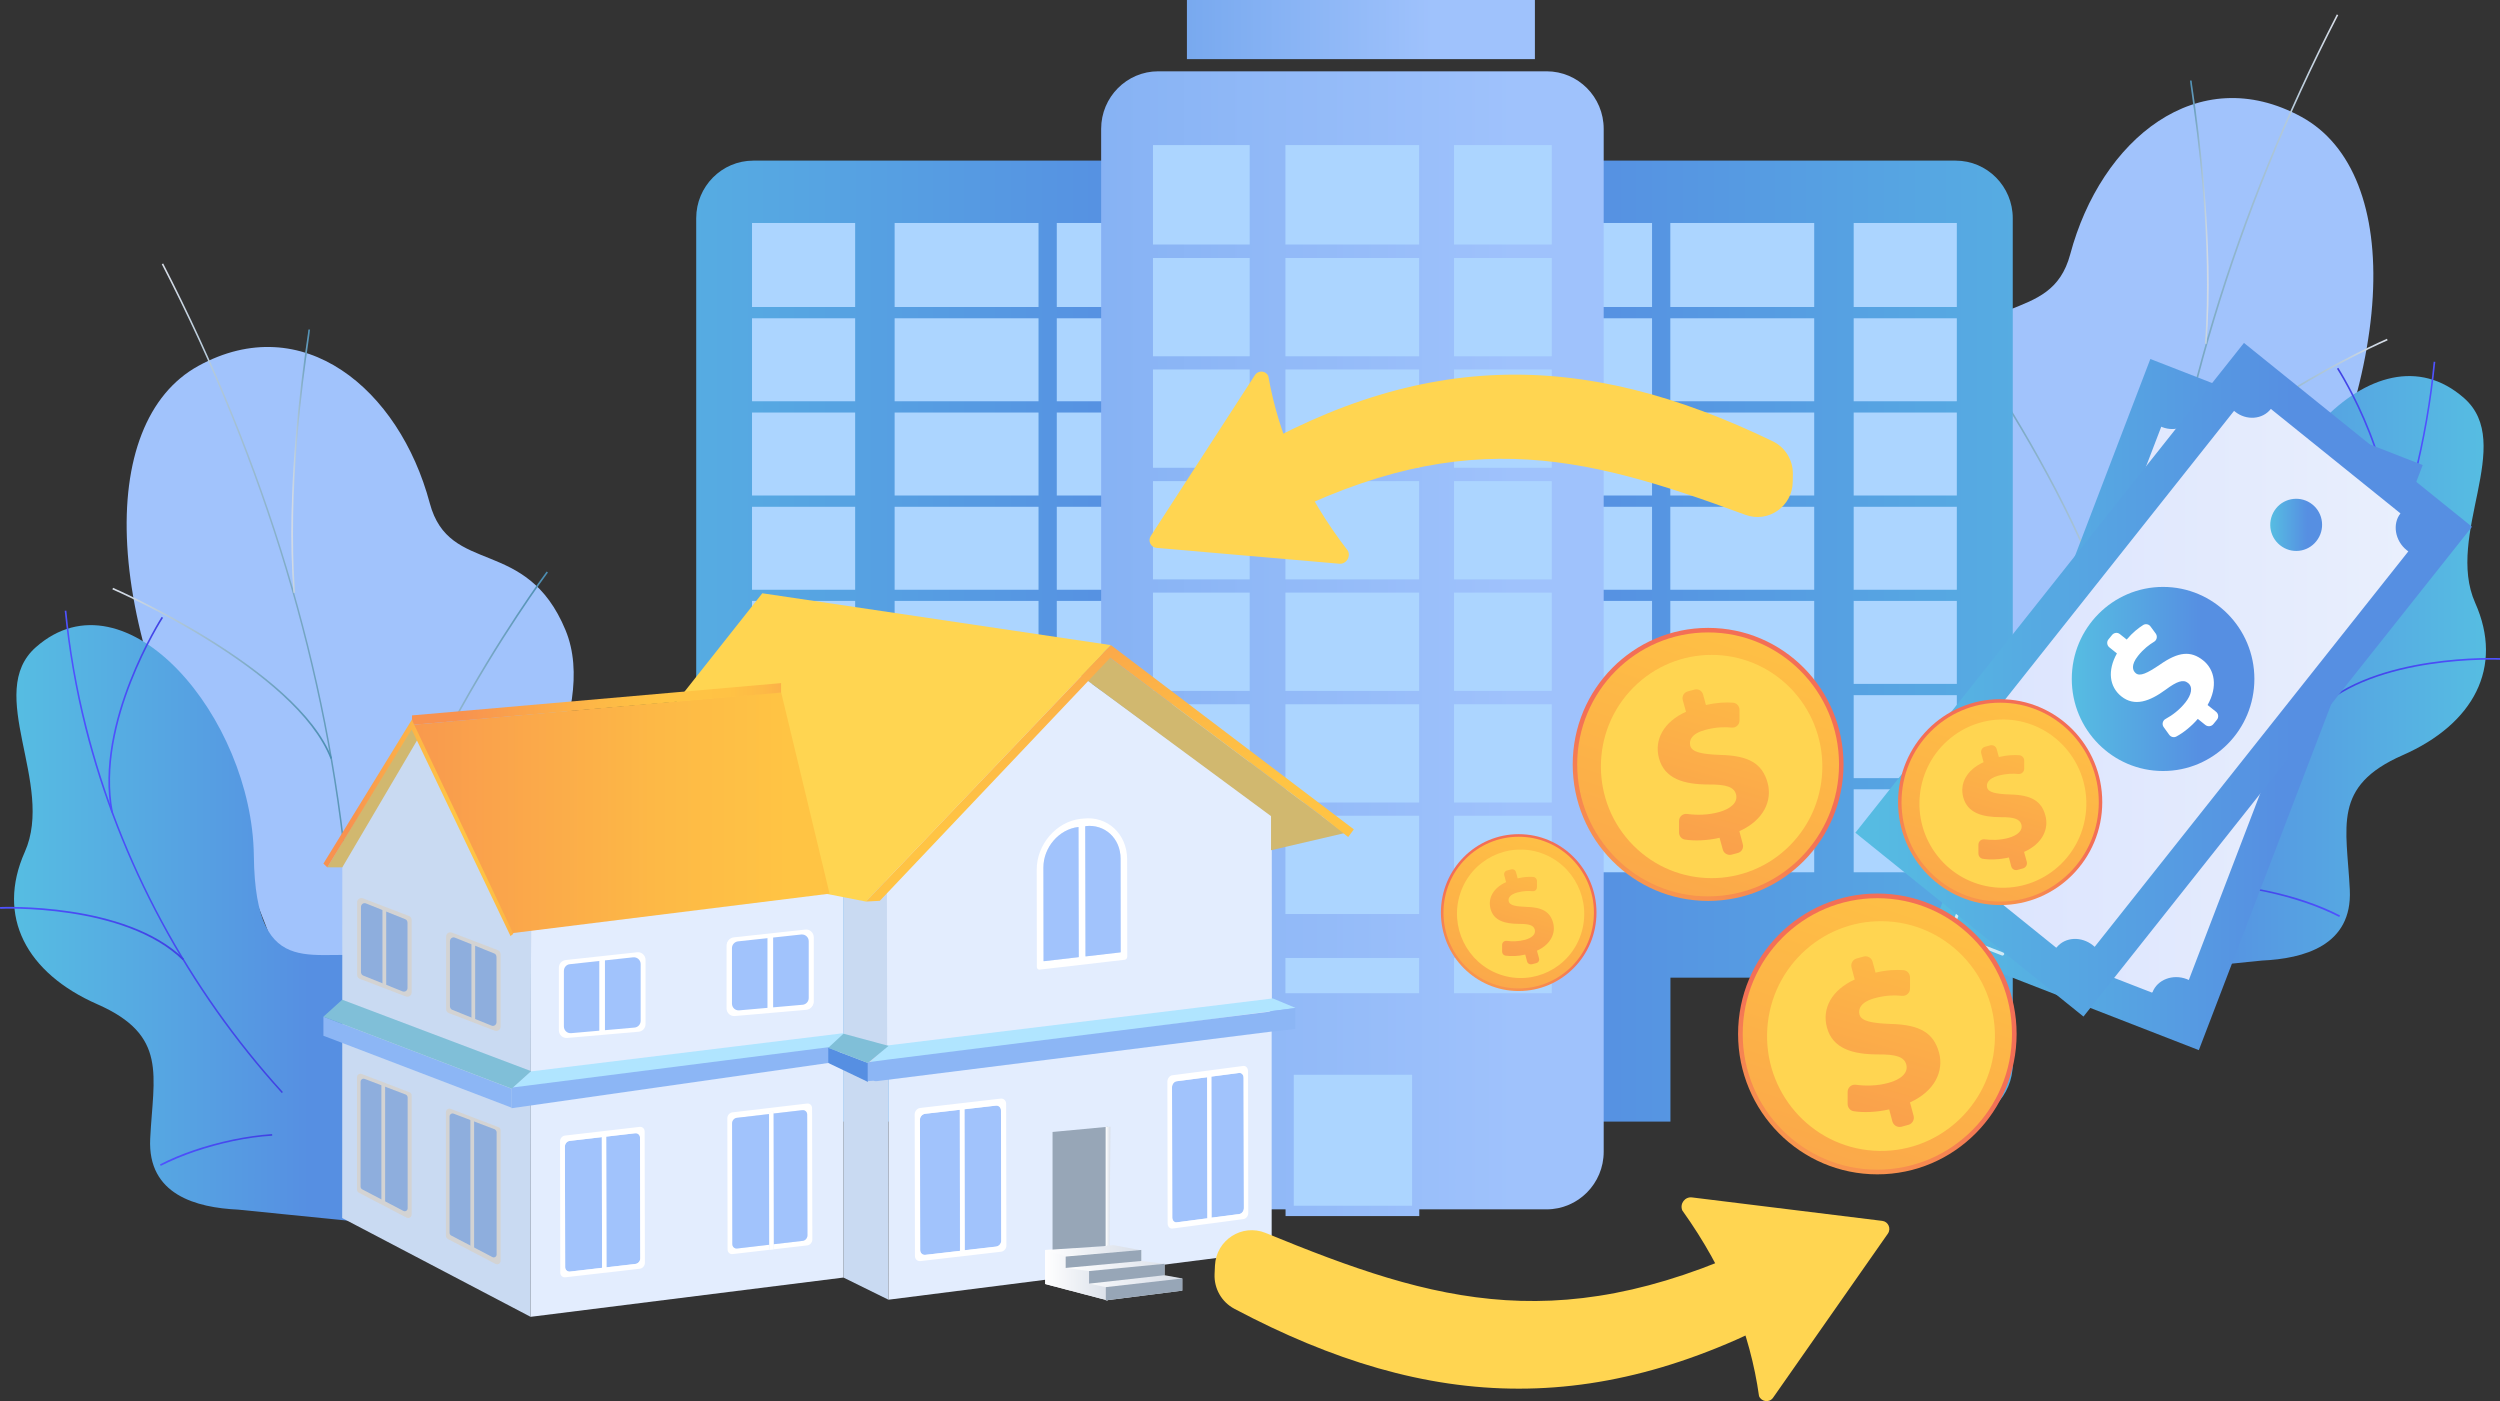 <svg width="546" height="306" viewBox="0 0 546 306" fill="none" xmlns="http://www.w3.org/2000/svg">
<rect x="0" y="0" width="546" height="306" fill="#333333" stroke="none"/>
<g clip-path="url(#clip0_1525_141362)">
<path d="M490.673 194.127C492.638 197.412 496.065 201.886 499.772 207.039L435.57 212.39C442.479 193.391 454.583 177.11 440.007 144.123C433.155 128.635 414.984 101.424 422.482 83.274C431.02 62.604 447.871 71.523 452.14 55.526C458.824 30.495 479.944 13.081 502.665 25.54C525.077 37.829 524.318 82.651 494.801 131.721C477.529 169.323 480.393 176.968 490.673 194.127Z" fill="#A1C3FC"/>
<path d="M467.25 208.086C466.8 199.903 466.8 192.145 466.772 183.934V181.187C466.997 177.223 467.137 173.344 467.25 169.55C467.53 161.027 467.783 152.985 469.216 144.434C469.244 143.925 469.244 143.443 469.244 142.934C469.244 141.093 469.272 139.196 470.311 137.384L470.339 137.299C474.58 92.108 488.173 47.031 510.669 3.312L510.36 3.143C487.836 46.861 474.243 91.967 469.974 137.214C468.879 139.111 468.879 141.121 468.879 142.905C468.879 143.415 468.879 143.896 468.85 144.378C467.418 152.929 467.165 160.999 466.885 169.521C466.772 173.287 466.632 177.195 466.407 181.159V183.905C466.407 192.117 466.435 199.875 466.885 208.086H467.25Z" fill="url(#paint0_linear_1525_141362)"/>
<path d="M467.671 168.021C468.064 146.643 456.886 121.244 447.422 103.717C437.199 84.718 426.723 70.589 426.611 70.447L426.33 70.674C426.442 70.815 436.89 84.916 447.113 103.887C456.549 121.386 467.699 146.728 467.306 168.021H467.671Z" fill="url(#paint1_linear_1525_141362)"/>
<path d="M481.91 75.091C483.595 52.439 480.141 28.258 479.017 20.301C478.793 18.772 478.652 17.781 478.652 17.583H478.287C478.287 17.809 478.4 18.602 478.652 20.358C479.776 28.286 483.23 52.439 481.545 75.062L481.91 75.091Z" fill="url(#paint2_linear_1525_141362)"/>
<path d="M473.821 111.334C481.404 91.825 521.06 74.496 521.454 74.326L521.313 73.986C520.92 74.156 481.124 91.542 473.484 111.192L473.821 111.334Z" fill="url(#paint3_linear_1525_141362)"/>
<path d="M490.561 132.514C490.223 161.481 476.378 151.939 463.599 154.798C448.854 176.318 446.13 195.147 468.149 212.391L494.015 209.786C503.115 209.361 513.787 206.558 513.197 194.326C512.523 180.508 509.265 171.731 524.74 164.935C540.215 158.14 546.871 145.766 540.58 131.665C533.98 116.828 549.455 96.866 538.136 86.927C518.477 69.655 490.926 102.359 490.561 132.514Z" fill="url(#paint4_linear_1525_141362)"/>
<path d="M484.466 184.359C494.717 173.061 503.592 160.518 510.838 147.04C518.168 133.449 523.729 119.15 527.436 104.483C529.542 96.073 531.031 87.493 531.873 79.027L531.508 78.999C530.694 87.465 529.205 96.016 527.071 104.426C523.392 119.065 517.831 133.364 510.529 146.898C503.283 160.32 494.436 172.863 484.213 184.133L484.466 184.359Z" fill="url(#paint5_linear_1525_141362)"/>
<path d="M510.894 200.272L511.063 199.932C506.513 197.582 501.121 195.77 495.082 194.496C492.19 193.901 489.353 193.505 486.573 193.307L486.545 193.675C489.297 193.845 492.133 194.241 494.998 194.836C501.008 196.138 506.344 197.95 510.894 200.272Z" fill="url(#paint6_linear_1525_141362)"/>
<path d="M506.092 155.308C518.758 142.962 545.719 144.095 546 144.095L546.028 143.727C545.748 143.727 518.646 142.566 505.839 155.053L506.092 155.308Z" fill="url(#paint7_linear_1525_141362)"/>
<path d="M521.707 123.057C525.498 103.35 510.838 80.585 510.697 80.33L510.388 80.528C510.529 80.755 525.105 103.407 521.341 122.972L521.707 123.057Z" fill="url(#paint8_linear_1525_141362)"/>
<path d="M333.93 35.082H427.116C433.997 35.082 439.586 40.717 439.586 47.654V232.381C439.586 239.318 433.997 244.953 427.116 244.953H396.251V213.523H364.824V244.953H333.93C327.049 244.953 321.46 239.318 321.46 232.381V47.682C321.46 40.717 327.021 35.082 333.93 35.082Z" fill="url(#paint9_linear_1525_141362)"/>
<path d="M396.223 110.683H364.796V128.804H396.223V110.683Z" fill="#ACD5FF"/>
<path d="M396.223 69.514H364.796V87.635H396.223V69.514Z" fill="#ACD5FF"/>
<path d="M396.223 48.701H364.796V67.049H396.223V48.701Z" fill="#ACD5FF"/>
<path d="M396.223 90.099H364.796V108.22H396.223V90.099Z" fill="#ACD5FF"/>
<path d="M396.223 131.239H364.796V149.361H396.223V131.239Z" fill="#ACD5FF"/>
<path d="M396.223 172.382H364.796V190.503H396.223V172.382Z" fill="#ACD5FF"/>
<path d="M396.223 151.825H364.796V169.947H396.223V151.825Z" fill="#ACD5FF"/>
<path d="M427.369 131.239H404.844V149.361H427.369V131.239Z" fill="#ACD5FF"/>
<path d="M427.369 110.683H404.844V128.804H427.369V110.683Z" fill="#ACD5FF"/>
<path d="M427.369 172.382H404.844V190.503H427.369V172.382Z" fill="#ACD5FF"/>
<path d="M427.369 69.514H404.844V87.635H427.369V69.514Z" fill="#ACD5FF"/>
<path d="M427.369 48.701H404.844V67.049H427.369V48.701Z" fill="#ACD5FF"/>
<path d="M427.369 90.099H404.844V108.22H427.369V90.099Z" fill="#ACD5FF"/>
<path d="M427.369 151.825H404.844V169.947H427.369V151.825Z" fill="#ACD5FF"/>
<path d="M360.807 131.239H333.649V149.361H360.807V131.239Z" fill="#ACD5FF"/>
<path d="M360.807 48.701H333.649V67.049H360.807V48.701Z" fill="#ACD5FF"/>
<path d="M360.807 110.683H333.649V128.804H360.807V110.683Z" fill="#ACD5FF"/>
<path d="M360.807 172.382H333.649V190.503H360.807V172.382Z" fill="#ACD5FF"/>
<path d="M360.807 151.825H333.649V169.947H360.807V151.825Z" fill="#ACD5FF"/>
<path d="M360.807 90.099H333.649V108.22H360.807V90.099Z" fill="#ACD5FF"/>
<path d="M360.807 69.514H333.649V87.635H360.807V69.514Z" fill="#ACD5FF"/>
<path d="M257.679 35.082H164.522C157.641 35.082 152.052 40.717 152.052 47.654V232.381C152.052 239.318 157.641 244.953 164.522 244.953H195.387V213.523H226.814V244.953H257.679C264.56 244.953 270.149 239.318 270.149 232.381V47.682C270.177 40.717 264.588 35.082 257.679 35.082Z" fill="url(#paint10_linear_1525_141362)"/>
<path d="M226.814 110.683H195.387V128.804H226.814V110.683Z" fill="#ACD5FF"/>
<path d="M226.814 69.514H195.387V87.635H226.814V69.514Z" fill="#ACD5FF"/>
<path d="M226.814 48.701H195.387V67.049H226.814V48.701Z" fill="#ACD5FF"/>
<path d="M226.814 90.099H195.387V108.22H226.814V90.099Z" fill="#ACD5FF"/>
<path d="M226.814 131.239H195.387V149.361H226.814V131.239Z" fill="#ACD5FF"/>
<path d="M226.814 172.382H195.387V190.503H226.814V172.382Z" fill="#ACD5FF"/>
<path d="M226.814 151.825H195.387V169.947H226.814V151.825Z" fill="#ACD5FF"/>
<path d="M186.765 131.239H164.24V149.361H186.765V131.239Z" fill="#ACD5FF"/>
<path d="M186.765 110.683H164.24V128.804H186.765V110.683Z" fill="#ACD5FF"/>
<path d="M186.765 172.382H164.24V190.503H186.765V172.382Z" fill="#ACD5FF"/>
<path d="M186.765 69.514H164.24V87.635H186.765V69.514Z" fill="#ACD5FF"/>
<path d="M186.765 48.701H164.24V67.049H186.765V48.701Z" fill="#ACD5FF"/>
<path d="M186.765 90.099H164.24V108.22H186.765V90.099Z" fill="#ACD5FF"/>
<path d="M186.765 151.825H164.24V169.947H186.765V151.825Z" fill="#ACD5FF"/>
<path d="M257.96 131.239H230.802V149.361H257.96V131.239Z" fill="#ACD5FF"/>
<path d="M257.96 48.701H230.802V67.049H257.96V48.701Z" fill="#ACD5FF"/>
<path d="M257.96 110.683H230.802V128.804H257.96V110.683Z" fill="#ACD5FF"/>
<path d="M257.96 172.382H230.802V190.503H257.96V172.382Z" fill="#ACD5FF"/>
<path d="M257.96 151.825H230.802V169.947H257.96V151.825Z" fill="#ACD5FF"/>
<path d="M257.96 90.099H230.802V108.22H257.96V90.099Z" fill="#ACD5FF"/>
<path d="M257.96 69.514H230.802V87.635H257.96V69.514Z" fill="#ACD5FF"/>
<path d="M337.778 15.573H252.961C246.08 15.573 240.491 21.208 240.491 28.145V251.55C240.491 258.488 246.08 264.122 252.961 264.122H280.765V265.595H309.973V264.122H337.778C344.658 264.122 350.247 258.488 350.247 251.55V28.145C350.247 21.18 344.658 15.573 337.778 15.573Z" fill="url(#paint11_linear_1525_141362)"/>
<path d="M309.945 105.076H280.737V126.539H309.945V105.076Z" fill="#ACD5FF"/>
<path d="M309.945 56.347H280.737V77.809H309.945V56.347Z" fill="#ACD5FF"/>
<path d="M309.945 31.685H280.737V53.402H309.945V31.685Z" fill="#ACD5FF"/>
<path d="M309.945 80.697H280.737V102.16H309.945V80.697Z" fill="#ACD5FF"/>
<path d="M309.945 129.428H280.737V150.89H309.945V129.428Z" fill="#ACD5FF"/>
<path d="M309.945 178.158H280.737V199.621H309.945V178.158Z" fill="#ACD5FF"/>
<path d="M309.945 209.22H280.737V216.921H309.945V209.22Z" fill="#ACD5FF"/>
<path d="M309.945 153.807H280.737V175.269H309.945V153.807Z" fill="#ACD5FF"/>
<path d="M272.929 129.428H251.81V150.89H272.929V129.428Z" fill="#ACD5FF"/>
<path d="M272.929 105.076H251.81V126.539H272.929V105.076Z" fill="#ACD5FF"/>
<path d="M272.929 178.158H251.81V199.621H272.929V178.158Z" fill="#ACD5FF"/>
<path d="M272.929 56.347H251.81V77.809H272.929V56.347Z" fill="#ACD5FF"/>
<path d="M272.929 31.685H251.81V53.402H272.929V31.685Z" fill="#ACD5FF"/>
<path d="M272.929 209.22H251.81V216.921H272.929V209.22Z" fill="#ACD5FF"/>
<path d="M272.929 80.697H251.81V102.16H272.929V80.697Z" fill="#ACD5FF"/>
<path d="M272.929 153.807H251.81V175.269H272.929V153.807Z" fill="#ACD5FF"/>
<path d="M338.901 129.428H317.557V150.89H338.901V129.428Z" fill="#ACD5FF"/>
<path d="M338.901 31.685H317.557V53.402H338.901V31.685Z" fill="#ACD5FF"/>
<path d="M338.901 105.076H317.557V126.539H338.901V105.076Z" fill="#ACD5FF"/>
<path d="M338.901 178.158H317.557V199.621H338.901V178.158Z" fill="#ACD5FF"/>
<path d="M338.901 209.22H317.557V216.921H338.901V209.22Z" fill="#ACD5FF"/>
<path d="M338.901 153.807H317.557V175.269H338.901V153.807Z" fill="#ACD5FF"/>
<path d="M338.901 80.697H317.557V102.16H338.901V80.697Z" fill="#ACD5FF"/>
<path d="M338.901 56.347H317.557V77.809H338.901V56.347Z" fill="#ACD5FF"/>
<path d="M335.222 0H259.224V12.912H335.222V0Z" fill="url(#paint12_linear_1525_141362)"/>
<path d="M55.327 248.493C53.361 251.777 49.935 256.251 46.228 261.404L110.43 266.756C103.521 247.756 91.416 231.475 105.993 198.488C112.845 183 131.016 155.789 123.518 137.639C114.98 116.969 98.129 125.889 93.86 109.891C87.176 84.86 66.056 67.447 43.335 79.905C20.923 92.194 21.681 137.016 51.199 186.086C68.471 223.689 65.606 231.362 55.327 248.493Z" fill="#A1C3FC"/>
<path d="M78.75 262.48C79.199 254.297 79.199 246.539 79.227 238.327V235.581C79.003 231.617 78.862 227.738 78.75 223.943C78.469 215.42 78.216 207.379 76.784 198.828C76.756 198.318 76.756 197.837 76.756 197.327C76.756 195.487 76.728 193.59 75.689 191.777L75.66 191.693C71.42 146.502 57.827 101.424 35.33 57.706L35.639 57.536C58.135 101.311 71.729 146.417 75.998 191.636C77.093 193.533 77.093 195.543 77.093 197.327C77.093 197.837 77.093 198.318 77.121 198.8C78.553 207.351 78.806 215.42 79.087 223.943C79.199 227.709 79.34 231.617 79.564 235.581V238.327C79.564 246.539 79.536 254.297 79.087 262.508L78.75 262.48Z" fill="url(#paint13_linear_1525_141362)"/>
<path d="M78.329 222.386C77.936 201.008 89.114 175.61 98.578 158.083C108.801 139.083 119.277 124.954 119.389 124.812L119.67 125.039C119.558 125.181 109.11 139.281 98.887 158.253C89.451 175.751 78.301 201.093 78.694 222.386H78.329Z" fill="url(#paint14_linear_1525_141362)"/>
<path d="M64.09 129.484C62.404 106.832 65.859 82.651 66.982 74.695C67.207 73.166 67.347 72.175 67.347 71.977H67.713C67.713 72.203 67.6 72.996 67.347 74.751C66.224 82.68 62.77 106.832 64.455 129.456L64.09 129.484Z" fill="url(#paint15_linear_1525_141362)"/>
<path d="M72.178 165.727C64.595 146.19 24.939 128.89 24.546 128.72L24.686 128.38C25.08 128.55 64.876 145.935 72.515 165.586L72.178 165.727Z" fill="url(#paint16_linear_1525_141362)"/>
<path d="M55.44 186.907C55.777 215.873 69.623 206.331 82.401 209.191C97.146 230.71 99.87 249.54 77.852 266.784L51.985 264.179C42.886 263.754 32.214 260.951 32.803 248.719C33.477 234.901 36.735 226.123 21.26 219.328C5.786 212.532 -0.871 200.158 5.42 186.058C12.021 171.221 -3.454 151.259 7.864 141.32C27.523 124.048 55.075 156.752 55.44 186.907Z" fill="url(#paint17_linear_1525_141362)"/>
<path d="M61.534 238.723C51.283 227.426 42.408 214.882 35.163 201.404C27.832 187.813 22.271 173.514 18.564 158.847C16.458 150.437 14.969 141.858 14.127 133.392L14.492 133.363C15.306 141.829 16.795 150.381 18.929 158.79C22.608 173.429 28.169 187.728 35.471 201.263C42.717 214.684 51.564 227.227 61.787 238.497L61.534 238.723Z" fill="url(#paint18_linear_1525_141362)"/>
<path d="M35.106 254.636L34.938 254.297C39.487 251.946 44.88 250.134 50.918 248.86C53.811 248.266 56.647 247.869 59.428 247.671L59.456 248.039C56.703 248.209 53.867 248.605 51.002 249.2C44.992 250.502 39.656 252.315 35.106 254.636Z" fill="url(#paint19_linear_1525_141362)"/>
<path d="M39.909 209.7C27.242 197.327 0.281 198.459 0.028 198.487L0 198.091C0.281 198.091 27.383 196.93 40.19 209.417L39.909 209.7Z" fill="url(#paint20_linear_1525_141362)"/>
<path d="M24.294 177.45C20.502 157.743 35.162 134.977 35.303 134.723L35.612 134.921C35.471 135.147 20.895 157.799 24.659 177.365L24.294 177.45Z" fill="url(#paint21_linear_1525_141362)"/>
<path d="M194.067 190.674L194.039 283.858L184.209 279.016V189.428L194.067 190.674Z" fill="#C9DAF2"/>
<path d="M277.732 178.242V273.211L194.039 283.857L194.067 228.841L277.732 178.242Z" fill="#E3EDFE"/>
<path d="M228.275 272.985V280.432L241.868 284L243.441 281.706L249.114 273.042L243.216 271.938L228.275 272.985Z" fill="url(#paint22_linear_1525_141362)"/>
<path d="M228.275 272.985V280.432L241.868 284L243.441 281.706L241.587 278.139L232.572 274.316L228.275 272.985Z" fill="url(#paint23_linear_1525_141362)"/>
<path d="M241.503 281.112L237.852 280.347V277.601L232.74 276.921V274.316L249.254 272.985V275.392L254.337 276.015V278.507L258.213 279.215V281.876L241.503 284V281.112Z" fill="url(#paint24_linear_1525_141362)"/>
<path d="M241.503 281.112L258.214 279.215V281.876L241.503 284V281.112Z" fill="#97A6B7"/>
<path d="M237.852 277.6L254.338 276.015V278.506L237.852 280.347V277.6Z" fill="#97A6B7"/>
<path d="M249.254 272.985V275.392L232.74 276.921V274.429L249.254 272.985Z" fill="#97A6B7"/>
<path d="M264.56 235.128L264.616 265.934L270.683 265.142C271.216 265.057 271.666 264.49 271.666 263.839L271.582 235.383C271.582 234.731 271.132 234.278 270.599 234.335L264.56 235.128ZM256.949 236.147C256.416 236.232 255.966 236.798 255.966 237.45L256.022 265.906C256.022 266.557 256.472 267.01 257.005 266.954L263.69 266.076L263.634 235.269L256.949 236.147Z" fill="#A1C3FC"/>
<path d="M254.956 236.261L255.012 267.209C255.012 267.888 255.489 268.398 256.079 268.313L263.718 267.294L264.617 267.181L271.582 266.246C272.172 266.161 272.649 265.538 272.621 264.859L272.565 233.91C272.565 233.231 272.087 232.721 271.498 232.806L255.995 234.845C255.433 234.93 254.956 235.553 254.956 236.261ZM264.589 265.935L264.561 235.128L270.627 234.335C271.161 234.25 271.61 234.732 271.61 235.383L271.666 263.839C271.666 264.491 271.217 265.057 270.683 265.142L264.589 265.935ZM255.967 237.45C255.967 236.799 256.416 236.232 256.95 236.147L263.634 235.27L263.69 266.076L257.006 266.954C256.472 267.039 256.023 266.558 256.023 265.906L255.967 237.45Z" fill="white"/>
<path d="M235.886 147.437L194.685 188.493L193.674 188.606V189.456L192.972 190.164L193.702 194.524L193.758 231.475L277.733 220.942L277.648 178.073L235.886 147.437Z" fill="#E3EDFE"/>
<path d="M244.733 207.974L237.15 208.851L237.094 208.823L237.037 180.48L237.094 180.423C241.306 179.942 244.733 183.113 244.733 187.53L244.761 207.945L244.733 207.974ZM235.549 209.05L227.966 209.927L227.91 209.899L227.882 189.484C227.882 185.067 231.28 181.103 235.493 180.621L235.549 180.65L235.605 208.993L235.549 209.05ZM235.97 178.837C230.69 179.46 226.393 184.444 226.421 189.965L226.449 211.201C226.449 211.541 226.73 211.796 227.039 211.768L245.603 209.616C245.94 209.588 246.193 209.276 246.193 208.908L246.165 187.672C246.165 182.15 241.868 178.158 236.588 178.781L235.97 178.837Z" fill="white"/>
<path d="M237.094 180.423C241.306 179.942 244.733 183.113 244.733 187.53L244.761 207.945L244.705 208.002L237.122 208.88L237.066 208.852L237.01 180.508L237.094 180.423Z" fill="#A1C3FC"/>
<path d="M235.493 180.621L235.549 180.649L235.605 208.993L235.549 209.049L227.966 209.927L227.91 209.899L227.882 189.484C227.853 185.095 231.28 181.102 235.493 180.621Z" fill="#A1C3FC"/>
<path d="M210.637 242.263L210.694 273.07L217.546 272.277C218.164 272.192 218.67 271.626 218.67 270.975L218.614 242.518C218.614 241.867 218.108 241.414 217.49 241.471L210.637 242.263ZM202.015 243.254C201.397 243.339 200.892 243.906 200.892 244.557L200.948 273.014C200.948 273.665 201.454 274.118 202.072 274.061L209.654 273.183L209.626 242.377L202.015 243.254Z" fill="#A1C3FC"/>
<path d="M199.769 243.367L199.825 274.315C199.825 274.995 200.358 275.505 201.032 275.42L218.614 273.381C219.288 273.296 219.821 272.673 219.793 271.993L219.737 241.045C219.737 240.366 219.203 239.856 218.529 239.941L200.948 241.98C200.302 242.065 199.769 242.687 199.769 243.367ZM217.546 272.248L210.694 273.041L210.637 242.263L217.49 241.47C218.108 241.385 218.614 241.866 218.614 242.518L218.67 270.974C218.67 271.597 218.164 272.192 217.546 272.248ZM200.92 244.556C200.92 243.905 201.426 243.339 202.043 243.254L209.626 242.376L209.683 273.183L202.1 274.06C201.482 274.145 200.976 273.664 200.976 273.013L200.92 244.556Z" fill="white"/>
<path d="M282.535 220.121L277.985 218.054V220.885L282.535 220.121Z" fill="#91B3FA"/>
<path d="M277.985 218.054L193.758 228.332L189.545 232.579L282.928 220.121L277.985 218.054Z" fill="#B0E5FF"/>
<path d="M229.876 247.219V272.9L241.081 272.164L241.924 272.022L241.952 246.086L229.876 247.219Z" fill="#97A6B7"/>
<path d="M241.475 246.086V272.164L242.317 272.022L242.514 246.086H241.475Z" fill="url(#paint25_linear_1525_141362)"/>
<path d="M115.879 287.595L74.734 266.019L74.763 185.689L91.22 158.309L115.991 192.343L115.879 287.595Z" fill="#C9DAF2"/>
<path d="M184.21 279.016L115.879 287.595L115.991 192.344H184.21V279.016Z" fill="#E3EDFE"/>
<path d="M91.361 161.226L74.762 189.428H71.476L90.406 157.913L91.361 161.226Z" fill="#D1B86F"/>
<path d="M236.026 147.55L277.592 178.243V185.69L293.628 181.953L240.969 142.566L236.026 147.55Z" fill="#D1B86F"/>
<path d="M242.626 140.895L189.124 196.902L176.374 194.411L135.229 169.097L166.488 129.569L242.626 140.895Z" fill="#FFD551"/>
<path d="M184.266 228.531L111.722 237.761L115.935 233.996L184.238 225.643C184.294 226.577 184.266 227.568 184.266 228.531Z" fill="#B0E5FF"/>
<path d="M180.895 232.155L184.322 228.275L111.722 237.534V242.036L180.895 232.155Z" fill="#8CB6F5"/>
<path d="M111.75 237.789L70.634 222.046V226.208L111.75 241.923V237.789Z" fill="#8CB6F5"/>
<path d="M70.634 222.046L74.734 218.337L115.991 233.938L111.75 237.761L70.634 222.046Z" fill="#80BFD8"/>
<path d="M181.176 195.174L170.588 151.145L89.984 158.308L111.778 203.81L181.176 195.174Z" fill="url(#paint26_linear_1525_141362)"/>
<path d="M189.546 232.155L180.896 228.842V232.155L189.546 236.289V232.155Z" fill="#568FE2"/>
<path d="M189.124 196.903L240.997 142.594L240.969 142.566L242.626 140.896L295.678 181.131L294.443 182.802L288.685 178.243L242.457 143.67L192.157 196.733L189.124 196.903Z" fill="url(#paint27_linear_1525_141362)"/>
<path d="M170.588 151.258L89.984 158.309V156.242L170.588 149.191V151.258Z" fill="url(#paint28_linear_1525_141362)"/>
<path d="M180.896 228.842L184.21 225.756L194.067 228.417L189.546 232.155L180.896 228.842Z" fill="#80BFD8"/>
<path d="M168.903 243.197L175.25 242.461C175.812 242.404 176.29 242.829 176.29 243.424L176.346 269.785C176.346 270.38 175.896 270.918 175.307 271.003L168.959 271.739V272.871L168.005 272.985V271.852L160.983 272.673C160.422 272.73 159.944 272.305 159.944 271.711L159.888 245.349C159.888 244.755 160.337 244.217 160.927 244.132L167.948 243.311V242.914L168.903 242.801V243.197ZM159.944 242.942C159.326 243.027 158.849 243.594 158.849 244.217L158.905 272.871C158.905 273.523 159.411 273.976 160.028 273.891L176.318 271.994C176.936 271.909 177.413 271.342 177.413 270.691L177.357 242.036C177.357 241.385 176.851 240.932 176.233 241.017L159.944 242.942Z" fill="white"/>
<path d="M168.903 243.197L168.959 271.739L175.307 271.003C175.868 270.946 176.346 270.408 176.346 269.785L176.289 243.424C176.289 242.829 175.812 242.404 175.25 242.461L168.903 243.197ZM160.927 244.132C160.365 244.188 159.888 244.726 159.888 245.349L159.944 271.711C159.944 272.305 160.421 272.73 160.983 272.673L168.004 271.852L167.948 243.311L160.927 244.132Z" fill="#A1C3FC"/>
<path d="M167.976 242.914L168.903 242.801V243.197L168.959 271.71V272.871L168.033 272.985V271.824L167.976 243.31V242.914Z" fill="white"/>
<path d="M132.393 248.237L132.449 276.779L138.796 276.043C139.358 275.986 139.835 275.448 139.835 274.825L139.779 248.464C139.779 247.869 139.302 247.445 138.74 247.501L132.393 248.237ZM124.417 249.172C123.855 249.228 123.377 249.766 123.377 250.389L123.434 276.751C123.434 277.345 123.911 277.77 124.473 277.713L131.494 276.892L131.438 248.351L124.417 249.172Z" fill="#A1C3FC"/>
<path d="M122.31 249.285L122.366 277.94C122.366 278.591 122.872 279.044 123.49 278.959L131.859 277.996L132.449 277.94L139.751 277.09C140.369 277.005 140.846 276.439 140.846 275.788L140.79 247.133C140.79 246.482 140.284 246.029 139.667 246.114L123.377 248.011C122.816 248.067 122.31 248.634 122.31 249.285ZM132.449 276.779L132.393 248.237L138.74 247.501C139.302 247.445 139.779 247.869 139.779 248.464L139.835 274.825C139.835 275.42 139.386 275.958 138.796 276.043L132.449 276.779ZM123.377 250.389C123.377 249.795 123.827 249.257 124.416 249.172L131.438 248.351L131.494 276.892L124.473 277.713C123.911 277.77 123.433 277.345 123.433 276.751L123.377 250.389Z" fill="white"/>
<path d="M70.634 188.606L89.984 157.12L90.125 157.573L112.115 203.925L111.497 204.434L89.9 159.3L71.476 189.428L70.634 188.606Z" fill="url(#paint29_linear_1525_141362)"/>
<path d="M158.68 206.558V220.234C158.68 221.225 159.523 221.99 160.478 221.905L176.093 220.546C176.963 220.461 177.609 219.753 177.609 218.875V204.859C177.609 203.868 176.739 203.075 175.784 203.189L160.169 204.887C159.298 204.972 158.68 205.709 158.68 206.558Z" fill="white"/>
<path d="M158.792 206.388V220.064C158.792 221.055 159.635 221.82 160.59 221.735L176.205 220.376C177.076 220.291 177.722 219.583 177.722 218.705V204.689C177.722 203.698 176.851 202.905 175.896 203.019L160.281 204.718C159.41 204.802 158.792 205.539 158.792 206.388Z" fill="white"/>
<path d="M159.86 207.067V219.186C159.86 220.064 160.59 220.743 161.46 220.658L175.278 219.441C176.037 219.384 176.626 218.733 176.626 217.968V205.566C176.626 204.689 175.868 204.009 174.997 204.094L161.18 205.595C160.449 205.68 159.86 206.303 159.86 207.067Z" fill="#A1C3FC"/>
<path d="M167.617 220.803L168.852 220.803L168.852 204.21L167.617 204.21L167.617 220.803Z" fill="white"/>
<path d="M122.058 211.343V225.019C122.058 226.01 122.9 226.775 123.855 226.69L139.47 225.331C140.341 225.246 140.987 224.538 140.987 223.66V209.644C140.987 208.653 140.116 207.86 139.161 207.974L123.546 209.673C122.675 209.786 122.058 210.494 122.058 211.343Z" fill="white"/>
<path d="M123.153 212.051V224.169C123.153 225.047 123.883 225.727 124.753 225.642L138.571 224.424C139.33 224.368 139.919 223.716 139.919 222.952V210.55C139.919 209.672 139.161 208.993 138.29 209.077L124.473 210.578C123.714 210.635 123.153 211.286 123.153 212.051Z" fill="#A1C3FC"/>
<path d="M130.887 225.782L132.122 225.782L132.122 209.19L130.887 209.19L130.887 225.782Z" fill="white"/>
<path d="M189.518 232.013L191.343 231.759C191.399 231.759 191.427 231.73 191.483 231.73L193.506 231.475L193.871 231.419L277.311 220.942V220.857L282.9 220.178V224.736L277.424 225.331L191.512 236.119C191.231 236.147 190.978 236.119 190.753 236.034L189.546 236.119V232.013H189.518Z" fill="#8CB6F5"/>
<path d="M109.335 246.849V275.363C109.335 275.929 108.745 276.297 108.24 276.042L97.82 270.606C97.567 270.464 97.399 270.209 97.399 269.926V242.885C97.399 242.347 97.932 241.979 98.438 242.177L108.857 246.17C109.138 246.255 109.335 246.538 109.335 246.849Z" fill="#D3D3D3"/>
<path d="M108.464 247.304V273.976C108.464 274.458 107.959 274.769 107.538 274.543L98.55 269.842C98.326 269.729 98.185 269.502 98.185 269.248V243.849C98.185 243.396 98.635 243.056 99.084 243.226L108.071 246.652C108.296 246.794 108.464 247.049 108.464 247.304Z" fill="#8EAEDD"/>
<path d="M102.73 272.648L103.544 272.648L103.544 244.447L102.73 244.447L102.73 272.648Z" fill="#D3D3D3"/>
<path d="M89.9 239.233V265.255C89.9 265.821 89.311 266.189 88.805 265.934L78.385 260.498C78.133 260.356 77.964 260.101 77.964 259.818V235.269C77.964 234.731 78.498 234.363 79.003 234.561L89.423 238.554C89.704 238.639 89.9 238.922 89.9 239.233Z" fill="#D3D3D3"/>
<path d="M89.03 239.714V263.895C89.03 264.376 88.524 264.688 88.103 264.461L79.116 259.761C78.891 259.647 78.751 259.421 78.751 259.166V236.259C78.751 235.806 79.2 235.466 79.649 235.636L88.637 239.062C88.889 239.204 89.03 239.431 89.03 239.714Z" fill="#8EAEDD"/>
<path d="M83.298 262.57L84.113 262.57L84.113 236.86L83.298 236.86L83.298 262.57Z" fill="#D3D3D3"/>
<path d="M108.071 225.105L98.016 221.254C97.651 221.112 97.427 220.773 97.427 220.376V204.548C97.427 203.897 98.073 203.444 98.69 203.67L108.745 207.521C109.11 207.663 109.335 208.003 109.335 208.399V224.227C109.335 224.878 108.689 225.331 108.071 225.105Z" fill="#D3D3D3"/>
<path d="M107.369 224L98.775 220.546C98.466 220.432 98.269 220.121 98.269 219.753V205.567C98.269 204.972 98.831 204.576 99.336 204.774L107.93 208.229C108.239 208.342 108.436 208.653 108.436 209.021V223.207C108.464 223.802 107.902 224.198 107.369 224Z" fill="#8EAEDD"/>
<path d="M102.961 222.997L103.775 222.997L103.775 205.98L102.961 205.98L102.961 222.997Z" fill="#D3D3D3"/>
<path d="M88.636 217.628L78.582 213.777C78.217 213.636 77.992 213.296 77.992 212.9V197.072C77.992 196.42 78.638 195.967 79.256 196.194L89.31 200.045C89.675 200.186 89.9 200.526 89.9 200.922V216.75C89.9 217.402 89.254 217.855 88.636 217.628Z" fill="#D3D3D3"/>
<path d="M87.934 216.524L79.34 213.069C79.031 212.956 78.835 212.644 78.835 212.276V198.09C78.835 197.496 79.396 197.099 79.902 197.298L88.496 200.752C88.805 200.865 89.001 201.177 89.001 201.545V215.731C89.029 216.325 88.468 216.722 87.934 216.524Z" fill="#8EAEDD"/>
<path d="M83.529 215.514L84.344 215.514L84.344 198.496L83.529 198.496L83.529 215.514Z" fill="#D3D3D3"/>
<path d="M308.401 234.731H282.563V263.33H308.401V234.731Z" fill="#ACD5FF"/>
<path d="M395.858 284.14C350.416 310.19 312.474 308.576 269.588 285.839C266.807 284.367 265.122 281.422 265.263 278.251L265.347 276.41C265.6 270.804 271.273 267.18 276.413 269.275C313.653 284.565 341.682 292.975 388.331 269.756C393.471 267.208 399.537 270.747 399.902 276.495C400.127 279.666 398.526 282.611 395.858 284.14Z" fill="#FFD551"/>
<path d="M387.236 305.264L412.316 269.417C413.074 268.313 412.4 266.812 411.108 266.642L369.543 261.517C367.998 261.319 366.818 262.876 367.408 264.349C376.901 277.628 382.237 291.163 384.175 304.924C384.737 306.198 386.45 306.396 387.236 305.264Z" fill="#FFD551"/>
<path d="M266.583 102.416C309.103 75.941 345.417 76.168 387.18 96.385C389.876 97.687 391.589 100.462 391.561 103.492L391.533 105.247C391.477 110.599 386.169 114.28 381.198 112.439C345.08 99.103 318.006 92.081 274.25 115.866C269.419 118.499 263.521 115.328 262.96 109.834C262.679 106.861 264.083 103.973 266.583 102.416Z" fill="#FFD551"/>
<path d="M274.081 81.915L251.333 117.054C250.63 118.13 251.333 119.546 252.596 119.659L292.477 123.114C293.966 123.255 295.033 121.698 294.415 120.339C284.894 107.994 279.305 95.223 277.002 82.142C276.469 80.924 274.812 80.811 274.081 81.915Z" fill="#FFD551"/>
<path d="M529.121 101.566L480.225 229.351L420.741 206.218L469.637 78.404L529.121 101.566Z" fill="url(#paint30_linear_1525_141362)"/>
<path d="M479.523 90.353L513.337 103.52C512.298 106.267 514.039 109.579 517.044 110.74C517.128 110.769 517.128 110.74 517.521 110.882L478.034 214.033C477.641 213.863 477.669 213.892 477.585 213.835C474.58 212.674 471.181 213.92 470.114 216.695C470.086 216.723 469.974 216.78 469.974 216.78L436.918 203.925C438.715 199.225 435.738 197.526 432.733 196.365C432.649 196.337 432.564 196.337 432.536 196.337L472.024 93.185C472.024 93.185 472.08 93.242 472.192 93.27C475.197 94.459 478.455 93.1 479.523 90.353Z" fill="url(#paint31_linear_1525_141362)"/>
<path d="M474.748 173.798C485.761 173.798 494.689 164.797 494.689 153.694C494.689 142.592 485.761 133.591 474.748 133.591C463.735 133.591 454.808 142.592 454.808 153.694C454.808 164.797 463.735 173.798 474.748 173.798Z" fill="url(#paint32_linear_1525_141362)"/>
<path d="M486.544 160.462L484.578 159.697C483.708 161.736 482.444 163.576 481.264 164.794C480.843 165.219 480.169 165.275 479.691 164.907L478.062 163.69C477.473 163.237 477.388 162.359 477.922 161.821C479.074 160.603 480.225 159.018 480.955 157.092C481.714 155.11 481.629 153.355 480.253 152.817C479.017 152.335 477.838 153.185 476.04 155.677C473.457 159.216 470.676 161.368 467.222 160.037C464.104 158.82 462.616 155.62 463.486 151.373L461.52 150.608C460.874 150.353 460.566 149.645 460.818 148.994L461.268 147.833C461.52 147.182 462.223 146.871 462.868 147.125L464.638 147.805C465.452 145.936 466.295 144.662 467.109 143.699C467.531 143.218 468.233 143.133 468.766 143.529L470.283 144.662C470.873 145.087 470.957 145.936 470.48 146.474C469.721 147.352 468.766 148.626 468.036 150.495C467.137 152.845 467.84 153.921 468.71 154.233C469.777 154.657 471.069 153.525 473.176 150.806C476.153 146.927 478.652 145.823 481.91 147.069C484.887 148.23 486.713 151.486 485.73 156.073L487.92 156.922C488.566 157.177 488.875 157.885 488.622 158.536L488.173 159.697C487.892 160.405 487.19 160.717 486.544 160.462Z" fill="white"/>
<path opacity="0.72" d="M437.339 208.71C437.311 208.71 437.255 208.71 437.227 208.682L425.768 204.208C425.6 204.151 425.515 203.953 425.572 203.783L437.508 172.608C437.564 172.438 437.761 172.353 437.929 172.41C438.098 172.467 438.182 172.665 438.126 172.835L426.33 203.698L437.508 208.03C437.676 208.087 437.761 208.285 437.704 208.455C437.592 208.625 437.452 208.71 437.339 208.71Z" fill="white"/>
<path d="M539.877 115.044L455.032 222.018L405.21 181.868L490.082 74.894L539.877 115.044Z" fill="url(#paint33_linear_1525_141362)"/>
<path d="M495.952 89.307L524.262 112.129C522.437 114.422 523.083 118.131 525.61 120.142C525.694 120.198 525.638 120.17 525.975 120.425L457.476 206.786C457.167 206.531 457.195 206.559 457.111 206.474C454.583 204.435 451.016 204.605 449.163 206.927C449.135 206.955 449.05 206.955 449.05 206.955L421.387 184.643C424.504 180.707 422.117 178.187 419.617 176.177C419.533 176.12 419.421 176.092 419.421 176.092L487.92 89.731C487.92 89.731 488.004 89.788 488.089 89.873C490.588 91.912 494.155 91.629 495.952 89.307Z" fill="url(#paint34_linear_1525_141362)"/>
<path d="M472.417 168.389C483.43 168.389 492.357 159.388 492.357 148.285C492.357 137.182 483.43 128.182 472.417 128.182C461.404 128.182 452.477 137.182 452.477 148.285C452.477 159.388 461.404 168.389 472.417 168.389Z" fill="url(#paint35_linear_1525_141362)"/>
<path d="M481.657 158.338L480 157.007C478.568 158.678 476.799 160.065 475.31 160.858C474.777 161.141 474.131 160.971 473.766 160.49L472.558 158.819C472.108 158.225 472.305 157.347 472.979 157.007C474.44 156.214 476.012 155.025 477.276 153.439C478.596 151.769 479.017 150.07 477.866 149.164C476.827 148.314 475.451 148.796 473.007 150.608C469.497 153.185 466.183 154.402 463.29 152.08C460.678 149.985 460.229 146.446 462.335 142.708L460.678 141.377C460.144 140.952 460.06 140.16 460.481 139.65L461.268 138.687C461.689 138.149 462.475 138.064 462.981 138.489L464.469 139.678C465.789 138.121 466.997 137.187 468.064 136.507C468.598 136.167 469.328 136.309 469.693 136.847L470.817 138.376C471.238 138.97 471.069 139.792 470.451 140.16C469.468 140.754 468.177 141.689 466.941 143.246C465.368 145.228 465.733 146.446 466.463 147.04C467.362 147.776 468.907 147.069 471.743 145.143C475.76 142.34 478.456 142.057 481.18 144.237C483.68 146.247 484.438 149.928 482.135 153.977L483.988 155.45C484.522 155.874 484.606 156.667 484.185 157.177L483.399 158.14C482.977 158.678 482.191 158.763 481.657 158.338Z" fill="white"/>
<path d="M451.972 177.054C454.415 179.008 454.808 182.604 452.842 185.067C450.904 187.531 447.338 187.927 444.894 185.945C442.451 183.991 442.058 180.395 444.023 177.932C445.989 175.497 449.528 175.1 451.972 177.054Z" fill="url(#paint36_linear_1525_141362)"/>
<path d="M505.024 110.174C507.467 112.128 507.86 115.724 505.895 118.187C503.957 120.651 500.39 121.047 497.946 119.065C495.503 117.111 495.11 113.515 497.076 111.052C499.014 108.617 502.58 108.22 505.024 110.174Z" fill="url(#paint37_linear_1525_141362)"/>
<path d="M331.683 216.441C341.067 216.441 348.674 208.771 348.674 199.31C348.674 189.849 341.067 182.18 331.683 182.18C322.299 182.18 314.691 189.849 314.691 199.31C314.691 208.771 322.299 216.441 331.683 216.441Z" fill="url(#paint38_linear_1525_141362)"/>
<path d="M331.684 215.875C340.757 215.875 348.113 208.459 348.113 199.31C348.113 190.162 340.757 182.746 331.684 182.746C322.61 182.746 315.254 190.162 315.254 199.31C315.254 208.459 322.61 215.875 331.684 215.875Z" fill="url(#paint39_linear_1525_141362)"/>
<path d="M345.269 204.072C347.716 196.735 343.805 188.774 336.533 186.29C329.261 183.807 321.382 187.741 318.934 195.078C316.487 202.415 320.398 210.377 327.67 212.86C334.942 215.344 342.821 211.409 345.269 204.072Z" fill="#FFD551"/>
<path d="M333.509 209.956L333.116 208.483C331.571 208.851 329.97 208.88 328.791 208.71C328.369 208.653 328.06 208.257 328.06 207.832V206.36C328.06 205.822 328.538 205.425 329.071 205.482C330.251 205.652 331.655 205.623 333.059 205.255C334.52 204.859 335.475 204.066 335.194 203.018C334.941 202.084 333.958 201.773 331.768 201.773C328.65 201.773 326.207 201.065 325.533 198.488C324.915 196.166 326.122 193.929 328.931 192.655L328.538 191.183C328.397 190.701 328.678 190.22 329.156 190.107L330.026 189.88C330.504 189.739 330.981 190.022 331.094 190.503L331.459 191.834C332.891 191.494 333.958 191.466 334.857 191.523C335.306 191.551 335.671 191.947 335.671 192.4V193.759C335.671 194.297 335.222 194.694 334.717 194.637C333.902 194.552 332.751 194.552 331.374 194.92C329.633 195.402 329.324 196.251 329.521 196.902C329.745 197.695 330.925 197.978 333.368 198.063C336.851 198.148 338.564 199.139 339.21 201.574C339.8 203.811 338.705 206.246 335.671 207.634L336.121 209.276C336.261 209.757 335.98 210.239 335.503 210.352L334.632 210.579C334.127 210.72 333.621 210.437 333.509 209.956Z" fill="url(#paint40_linear_1525_141362)"/>
<path d="M373.053 196.761C389.386 196.761 402.626 183.412 402.626 166.946C402.626 150.479 389.386 137.13 373.053 137.13C356.72 137.13 343.479 150.479 343.479 166.946C343.479 183.412 356.72 196.761 373.053 196.761Z" fill="url(#paint41_linear_1525_141362)"/>
<path d="M373.053 195.77C388.843 195.77 401.643 182.865 401.643 166.946C401.643 151.026 388.843 138.121 373.053 138.121C357.263 138.121 344.462 151.026 344.462 166.946C344.462 182.865 357.263 195.77 373.053 195.77Z" fill="url(#paint42_linear_1525_141362)"/>
<path d="M390.916 184.645C400.359 175.124 400.359 159.688 390.916 150.168C381.473 140.647 366.162 140.647 356.719 150.168C347.276 159.688 347.276 175.124 356.719 184.645C366.162 194.165 381.473 194.165 390.916 184.645Z" fill="#FFD551"/>
<path d="M376.254 185.52L375.552 182.972C372.884 183.595 370.076 183.68 367.997 183.368C367.267 183.255 366.705 182.604 366.705 181.839V179.291C366.705 178.356 367.52 177.649 368.447 177.762C370.497 178.045 372.94 178.045 375.412 177.365C377.968 176.658 379.625 175.27 379.147 173.486C378.726 171.872 376.985 171.306 373.193 171.334C367.773 171.334 363.532 170.088 362.324 165.615C361.229 161.566 363.335 157.658 368.222 155.45L367.52 152.901C367.295 152.08 367.773 151.231 368.587 151.004L370.076 150.608C370.89 150.381 371.733 150.863 371.957 151.684L372.575 153.977C375.047 153.411 376.956 153.354 378.501 153.468C379.288 153.524 379.905 154.204 379.905 154.997V157.375C379.905 158.281 379.119 158.989 378.22 158.904C376.788 158.762 374.794 158.762 372.407 159.414C369.374 160.235 368.868 161.736 369.149 162.868C369.514 164.256 371.592 164.737 375.861 164.878C381.928 165.048 384.905 166.747 386.056 170.995C387.095 174.874 385.185 179.149 379.877 181.528L380.636 184.388C380.86 185.209 380.383 186.058 379.568 186.285L378.08 186.681C377.293 186.823 376.451 186.341 376.254 185.52Z" fill="url(#paint43_linear_1525_141362)"/>
<path d="M410.012 256.477C426.811 256.477 440.428 242.747 440.428 225.812C440.428 208.876 426.811 195.146 410.012 195.146C393.214 195.146 379.596 208.876 379.596 225.812C379.596 242.747 393.214 256.477 410.012 256.477Z" fill="url(#paint44_linear_1525_141362)"/>
<path d="M410.012 255.458C426.252 255.458 439.417 242.185 439.417 225.812C439.417 209.439 426.252 196.166 410.012 196.166C393.772 196.166 380.607 209.439 380.607 225.812C380.607 242.185 393.772 255.458 410.012 255.458Z" fill="url(#paint45_linear_1525_141362)"/>
<path d="M435.642 227.909C436.537 214.083 426.146 202.143 412.432 201.24C398.719 200.337 386.875 210.813 385.98 224.639C385.084 238.466 395.475 250.406 409.189 251.309C422.903 252.212 434.746 241.735 435.642 227.909Z" fill="#FFD551"/>
<path d="M413.298 244.925L412.596 242.292C409.844 242.915 406.979 243.028 404.845 242.688C404.087 242.575 403.525 241.895 403.525 241.102V238.469C403.525 237.506 404.367 236.77 405.322 236.912C407.429 237.195 409.956 237.195 412.484 236.487C415.096 235.779 416.837 234.335 416.332 232.495C415.882 230.824 414.113 230.258 410.181 230.286C404.592 230.286 400.239 229.012 399.003 224.397C397.88 220.234 400.042 216.214 405.069 213.92L404.367 211.287C404.143 210.437 404.648 209.56 405.491 209.333L407.035 208.908C407.878 208.682 408.749 209.191 408.973 210.041L409.619 212.419C412.175 211.825 414.113 211.768 415.714 211.881C416.528 211.938 417.146 212.646 417.146 213.467V215.902C417.146 216.837 416.36 217.573 415.433 217.488C413.944 217.346 411.922 217.318 409.451 217.997C406.333 218.847 405.8 220.404 406.109 221.565C406.502 223.009 408.636 223.462 413.018 223.632C419.28 223.802 422.314 225.558 423.493 229.918C424.56 233.91 422.595 238.299 417.146 240.763L417.932 243.707C418.157 244.557 417.652 245.435 416.809 245.661L415.264 246.086C414.394 246.284 413.523 245.774 413.298 244.925Z" fill="url(#paint46_linear_1525_141362)"/>
<path d="M436.834 197.667C449.149 197.667 459.133 187.602 459.133 175.185C459.133 162.769 449.149 152.703 436.834 152.703C424.518 152.703 414.534 162.769 414.534 175.185C414.534 187.602 424.518 197.667 436.834 197.667Z" fill="url(#paint47_linear_1525_141362)"/>
<path d="M436.834 196.903C448.73 196.903 458.375 187.18 458.375 175.185C458.375 163.191 448.73 153.468 436.834 153.468C424.937 153.468 415.292 163.191 415.292 175.185C415.292 187.18 424.937 196.903 436.834 196.903Z" fill="url(#paint48_linear_1525_141362)"/>
<path d="M448.809 189.869C456.674 183.534 457.956 171.971 451.672 164.041C445.389 156.112 433.919 154.819 426.054 161.154C418.189 167.489 416.907 179.053 423.19 186.983C429.474 194.912 440.944 196.204 448.809 189.869Z" fill="#FFD551"/>
<path d="M439.249 189.201L438.743 187.276C436.721 187.729 434.615 187.814 433.042 187.559C432.48 187.474 432.087 186.965 432.087 186.398V184.473C432.087 183.765 432.705 183.227 433.407 183.312C434.952 183.51 436.806 183.51 438.659 183C440.569 182.462 441.833 181.415 441.468 180.084C441.131 178.866 439.839 178.442 436.974 178.47C432.874 178.47 429.7 177.536 428.773 174.138C427.959 171.08 429.532 168.135 433.211 166.465L432.705 164.539C432.537 163.916 432.902 163.265 433.52 163.095L434.643 162.784C435.261 162.614 435.907 162.982 436.075 163.605L436.553 165.332C438.406 164.907 439.839 164.851 441.018 164.936C441.608 164.992 442.086 165.502 442.086 166.096V167.88C442.086 168.56 441.496 169.098 440.822 169.041C439.726 168.928 438.238 168.928 436.44 169.409C434.166 170.032 433.772 171.165 433.997 172.014C434.278 173.062 435.851 173.402 439.052 173.515C443.63 173.628 445.877 174.931 446.72 178.13C447.506 181.047 446.074 184.275 442.057 186.058L442.647 188.21C442.816 188.833 442.451 189.485 441.833 189.654L440.709 189.966C440.035 190.192 439.417 189.824 439.249 189.201Z" fill="url(#paint49_linear_1525_141362)"/>
</g>
<defs>
<linearGradient id="paint0_linear_1525_141362" x1="510.708" y1="105.654" x2="466.414" y2="105.654" gradientUnits="userSpaceOnUse">
<stop stop-color="#D8DEE8"/>
<stop offset="1" stop-color="#4A8DB2"/>
</linearGradient>
<linearGradient id="paint1_linear_1525_141362" x1="467.674" y1="119.223" x2="426.329" y2="119.223" gradientUnits="userSpaceOnUse">
<stop stop-color="#D8DEE8"/>
<stop offset="1" stop-color="#4A8DB2"/>
</linearGradient>
<linearGradient id="paint2_linear_1525_141362" x1="482.357" y1="46.347" x2="478.286" y2="46.347" gradientUnits="userSpaceOnUse">
<stop stop-color="#D8DEE8"/>
<stop offset="1" stop-color="#4A8DB2"/>
</linearGradient>
<linearGradient id="paint3_linear_1525_141362" x1="521.459" y1="92.666" x2="473.483" y2="92.666" gradientUnits="userSpaceOnUse">
<stop stop-color="#D8DEE8"/>
<stop offset="1" stop-color="#4A8DB2"/>
</linearGradient>
<linearGradient id="paint4_linear_1525_141362" x1="542.937" y1="147.279" x2="452.072" y2="147.279" gradientUnits="userSpaceOnUse">
<stop stop-color="#56BDE2"/>
<stop offset="0.709" stop-color="#568FE2"/>
</linearGradient>
<linearGradient id="paint5_linear_1525_141362" x1="531.873" y1="131.663" x2="484.204" y2="131.663" gradientUnits="userSpaceOnUse">
<stop stop-color="#4F52FF"/>
<stop offset="1" stop-color="#4042E2"/>
</linearGradient>
<linearGradient id="paint6_linear_1525_141362" x1="511.051" y1="196.796" x2="486.548" y2="196.796" gradientUnits="userSpaceOnUse">
<stop stop-color="#4F52FF"/>
<stop offset="1" stop-color="#4042E2"/>
</linearGradient>
<linearGradient id="paint7_linear_1525_141362" x1="545.999" y1="149.498" x2="505.82" y2="149.498" gradientUnits="userSpaceOnUse">
<stop stop-color="#4F52FF"/>
<stop offset="1" stop-color="#4042E2"/>
</linearGradient>
<linearGradient id="paint8_linear_1525_141362" x1="522.325" y1="101.707" x2="510.38" y2="101.707" gradientUnits="userSpaceOnUse">
<stop stop-color="#4F52FF"/>
<stop offset="1" stop-color="#4042E2"/>
</linearGradient>
<linearGradient id="paint9_linear_1525_141362" x1="497.69" y1="140.031" x2="278.25" y2="140.031" gradientUnits="userSpaceOnUse">
<stop stop-color="#56BDE2"/>
<stop offset="0.709" stop-color="#568FE2"/>
</linearGradient>
<linearGradient id="paint10_linear_1525_141362" x1="93.925" y1="140.031" x2="313.365" y2="140.031" gradientUnits="userSpaceOnUse">
<stop stop-color="#56BDE2"/>
<stop offset="0.709" stop-color="#568FE2"/>
</linearGradient>
<linearGradient id="paint11_linear_1525_141362" x1="186.462" y1="140.579" x2="390.382" y2="140.579" gradientUnits="userSpaceOnUse">
<stop stop-color="#78A9EF"/>
<stop offset="0.708" stop-color="#9FC2FC"/>
</linearGradient>
<linearGradient id="paint12_linear_1525_141362" x1="259.232" y1="6.458" x2="335.217" y2="6.458" gradientUnits="userSpaceOnUse">
<stop stop-color="#78A9EF"/>
<stop offset="0.708" stop-color="#9FC2FC"/>
</linearGradient>
<linearGradient id="paint13_linear_1525_141362" x1="35.29" y1="160.035" x2="79.584" y2="160.035" gradientUnits="userSpaceOnUse">
<stop stop-color="#D8DEE8"/>
<stop offset="1" stop-color="#4A8DB2"/>
</linearGradient>
<linearGradient id="paint14_linear_1525_141362" x1="78.324" y1="173.604" x2="119.67" y2="173.604" gradientUnits="userSpaceOnUse">
<stop stop-color="#D8DEE8"/>
<stop offset="1" stop-color="#4A8DB2"/>
</linearGradient>
<linearGradient id="paint15_linear_1525_141362" x1="63.642" y1="100.728" x2="67.713" y2="100.728" gradientUnits="userSpaceOnUse">
<stop stop-color="#D8DEE8"/>
<stop offset="1" stop-color="#4A8DB2"/>
</linearGradient>
<linearGradient id="paint16_linear_1525_141362" x1="24.539" y1="147.047" x2="72.516" y2="147.047" gradientUnits="userSpaceOnUse">
<stop stop-color="#D8DEE8"/>
<stop offset="1" stop-color="#4A8DB2"/>
</linearGradient>
<linearGradient id="paint17_linear_1525_141362" x1="3.062" y1="201.659" x2="93.927" y2="201.659" gradientUnits="userSpaceOnUse">
<stop stop-color="#56BDE2"/>
<stop offset="0.709" stop-color="#568FE2"/>
</linearGradient>
<linearGradient id="paint18_linear_1525_141362" x1="14.126" y1="186.043" x2="61.795" y2="186.043" gradientUnits="userSpaceOnUse">
<stop stop-color="#4F52FF"/>
<stop offset="1" stop-color="#4042E2"/>
</linearGradient>
<linearGradient id="paint19_linear_1525_141362" x1="34.948" y1="251.176" x2="59.45" y2="251.176" gradientUnits="userSpaceOnUse">
<stop stop-color="#4F52FF"/>
<stop offset="1" stop-color="#4042E2"/>
</linearGradient>
<linearGradient id="paint20_linear_1525_141362" x1="0" y1="203.878" x2="40.18" y2="203.878" gradientUnits="userSpaceOnUse">
<stop stop-color="#4F52FF"/>
<stop offset="1" stop-color="#4042E2"/>
</linearGradient>
<linearGradient id="paint21_linear_1525_141362" x1="23.674" y1="156.087" x2="35.619" y2="156.087" gradientUnits="userSpaceOnUse">
<stop stop-color="#4F52FF"/>
<stop offset="1" stop-color="#4042E2"/>
</linearGradient>
<linearGradient id="paint22_linear_1525_141362" x1="249.108" y1="277.967" x2="228.272" y2="277.967" gradientUnits="userSpaceOnUse">
<stop stop-color="#D8DEE8"/>
<stop offset="1" stop-color="white"/>
</linearGradient>
<linearGradient id="paint23_linear_1525_141362" x1="243.43" y1="278.493" x2="228.272" y2="278.493" gradientUnits="userSpaceOnUse">
<stop stop-color="#D8DEE8"/>
<stop offset="1" stop-color="white"/>
</linearGradient>
<linearGradient id="paint24_linear_1525_141362" x1="258.21" y1="278.493" x2="232.752" y2="278.493" gradientUnits="userSpaceOnUse">
<stop stop-color="#D8DEE8"/>
<stop offset="1" stop-color="white"/>
</linearGradient>
<linearGradient id="paint25_linear_1525_141362" x1="242.502" y1="259.122" x2="241.463" y2="259.122" gradientUnits="userSpaceOnUse">
<stop stop-color="#D8DEE8"/>
<stop offset="1" stop-color="white"/>
</linearGradient>
<linearGradient id="paint26_linear_1525_141362" x1="226.05" y1="177.469" x2="56.628" y2="177.469" gradientUnits="userSpaceOnUse">
<stop stop-color="#FCB148"/>
<stop offset="0.052" stop-color="#FDBA46"/>
<stop offset="0.142" stop-color="#FFC244"/>
<stop offset="0.318" stop-color="#FFC444"/>
<stop offset="0.485" stop-color="#FDB946"/>
<stop offset="0.775" stop-color="#F99C4D"/>
<stop offset="0.866" stop-color="#F8924F"/>
<stop offset="1" stop-color="#F8924F"/>
</linearGradient>
<linearGradient id="paint27_linear_1525_141362" x1="245.41" y1="209.357" x2="229.87" y2="105.679" gradientUnits="userSpaceOnUse">
<stop stop-color="#FCB148"/>
<stop offset="0.052" stop-color="#FDBA46"/>
<stop offset="0.142" stop-color="#FFC244"/>
<stop offset="0.318" stop-color="#FFC444"/>
<stop offset="0.485" stop-color="#FDB946"/>
<stop offset="0.775" stop-color="#F99C4D"/>
<stop offset="0.866" stop-color="#F8924F"/>
<stop offset="1" stop-color="#F8924F"/>
</linearGradient>
<linearGradient id="paint28_linear_1525_141362" x1="170.597" y1="153.757" x2="89.981" y2="153.757" gradientUnits="userSpaceOnUse">
<stop stop-color="#FCB148"/>
<stop offset="0.052" stop-color="#FDBA46"/>
<stop offset="0.142" stop-color="#FFC244"/>
<stop offset="0.318" stop-color="#FFC444"/>
<stop offset="0.485" stop-color="#FDB946"/>
<stop offset="0.775" stop-color="#F99C4D"/>
<stop offset="0.866" stop-color="#F8924F"/>
<stop offset="1" stop-color="#F8924F"/>
</linearGradient>
<linearGradient id="paint29_linear_1525_141362" x1="112.104" y1="180.784" x2="70.645" y2="180.784" gradientUnits="userSpaceOnUse">
<stop stop-color="#FCB148"/>
<stop offset="0.052" stop-color="#FDBA46"/>
<stop offset="0.142" stop-color="#FFC244"/>
<stop offset="0.318" stop-color="#FFC444"/>
<stop offset="0.485" stop-color="#FDB946"/>
<stop offset="0.775" stop-color="#F99C4D"/>
<stop offset="0.866" stop-color="#F8924F"/>
<stop offset="1" stop-color="#F8924F"/>
</linearGradient>
<linearGradient id="paint30_linear_1525_141362" x1="420.738" y1="153.88" x2="529.133" y2="153.88" gradientUnits="userSpaceOnUse">
<stop stop-color="#56BDE2"/>
<stop offset="0.709" stop-color="#568FE2"/>
</linearGradient>
<linearGradient id="paint31_linear_1525_141362" x1="432.55" y1="153.583" x2="517.517" y2="153.583" gradientUnits="userSpaceOnUse">
<stop stop-color="#DAE3FE"/>
<stop offset="1" stop-color="#E9EFFD"/>
</linearGradient>
<linearGradient id="paint32_linear_1525_141362" x1="462.007" y1="147.561" x2="621.524" y2="223.175" gradientUnits="userSpaceOnUse">
<stop stop-color="#50E7B7"/>
<stop offset="0.996" stop-color="#323992"/>
</linearGradient>
<linearGradient id="paint33_linear_1525_141362" x1="405.223" y1="148.447" x2="539.872" y2="148.447" gradientUnits="userSpaceOnUse">
<stop stop-color="#56BDE2"/>
<stop offset="0.709" stop-color="#568FE2"/>
</linearGradient>
<linearGradient id="paint34_linear_1525_141362" x1="419.394" y1="148.151" x2="525.964" y2="148.151" gradientUnits="userSpaceOnUse">
<stop stop-color="#DAE3FE"/>
<stop offset="1" stop-color="#E9EFFD"/>
</linearGradient>
<linearGradient id="paint35_linear_1525_141362" x1="452.492" y1="148.295" x2="492.351" y2="148.295" gradientUnits="userSpaceOnUse">
<stop stop-color="#56BDE2"/>
<stop offset="0.709" stop-color="#568FE2"/>
</linearGradient>
<linearGradient id="paint36_linear_1525_141362" x1="442.797" y1="181.507" x2="454.087" y2="181.507" gradientUnits="userSpaceOnUse">
<stop stop-color="#56BDE2"/>
<stop offset="0.709" stop-color="#568FE2"/>
</linearGradient>
<linearGradient id="paint37_linear_1525_141362" x1="495.84" y1="114.631" x2="507.13" y2="114.631" gradientUnits="userSpaceOnUse">
<stop stop-color="#56BDE2"/>
<stop offset="0.709" stop-color="#568FE2"/>
</linearGradient>
<linearGradient id="paint38_linear_1525_141362" x1="316.309" y1="231.686" x2="331.573" y2="200.043" gradientUnits="userSpaceOnUse">
<stop stop-color="#FFC444"/>
<stop offset="0.996" stop-color="#F36F56"/>
</linearGradient>
<linearGradient id="paint39_linear_1525_141362" x1="338.746" y1="177.785" x2="299.811" y2="294.389" gradientUnits="userSpaceOnUse">
<stop stop-color="#FFC444"/>
<stop offset="0.996" stop-color="#F36F56"/>
</linearGradient>
<linearGradient id="paint40_linear_1525_141362" x1="337.57" y1="181.151" x2="318.432" y2="249.128" gradientUnits="userSpaceOnUse">
<stop stop-color="#FFC444"/>
<stop offset="0.996" stop-color="#F36F56"/>
</linearGradient>
<linearGradient id="paint41_linear_1525_141362" x1="346.308" y1="223.317" x2="372.88" y2="168.233" gradientUnits="userSpaceOnUse">
<stop stop-color="#FFC444"/>
<stop offset="0.996" stop-color="#F36F56"/>
</linearGradient>
<linearGradient id="paint42_linear_1525_141362" x1="385.367" y1="129.484" x2="317.586" y2="332.473" gradientUnits="userSpaceOnUse">
<stop stop-color="#FFC444"/>
<stop offset="0.996" stop-color="#F36F56"/>
</linearGradient>
<linearGradient id="paint43_linear_1525_141362" x1="383.319" y1="135.346" x2="350.002" y2="253.682" gradientUnits="userSpaceOnUse">
<stop stop-color="#FFC444"/>
<stop offset="0.996" stop-color="#F36F56"/>
</linearGradient>
<linearGradient id="paint44_linear_1525_141362" x1="382.499" y1="283.82" x2="409.841" y2="227.139" gradientUnits="userSpaceOnUse">
<stop stop-color="#FFC444"/>
<stop offset="0.996" stop-color="#F36F56"/>
</linearGradient>
<linearGradient id="paint45_linear_1525_141362" x1="422.69" y1="187.267" x2="352.944" y2="396.14" gradientUnits="userSpaceOnUse">
<stop stop-color="#FFC444"/>
<stop offset="0.996" stop-color="#F36F56"/>
</linearGradient>
<linearGradient id="paint46_linear_1525_141362" x1="420.583" y1="193.3" x2="386.3" y2="315.066" gradientUnits="userSpaceOnUse">
<stop stop-color="#FFC444"/>
<stop offset="0.996" stop-color="#F36F56"/>
</linearGradient>
<linearGradient id="paint47_linear_1525_141362" x1="416.673" y1="217.693" x2="436.706" y2="176.163" gradientUnits="userSpaceOnUse">
<stop stop-color="#FFC444"/>
<stop offset="0.996" stop-color="#F36F56"/>
</linearGradient>
<linearGradient id="paint48_linear_1525_141362" x1="446.12" y1="146.949" x2="395.018" y2="299.989" gradientUnits="userSpaceOnUse">
<stop stop-color="#FFC444"/>
<stop offset="0.996" stop-color="#F36F56"/>
</linearGradient>
<linearGradient id="paint49_linear_1525_141362" x1="444.577" y1="151.369" x2="419.458" y2="240.586" gradientUnits="userSpaceOnUse">
<stop stop-color="#FFC444"/>
<stop offset="0.996" stop-color="#F36F56"/>
</linearGradient>
<clipPath id="clip0_1525_141362">
<rect width="546" height="306" fill="white"/>
</clipPath>
</defs>
</svg>

